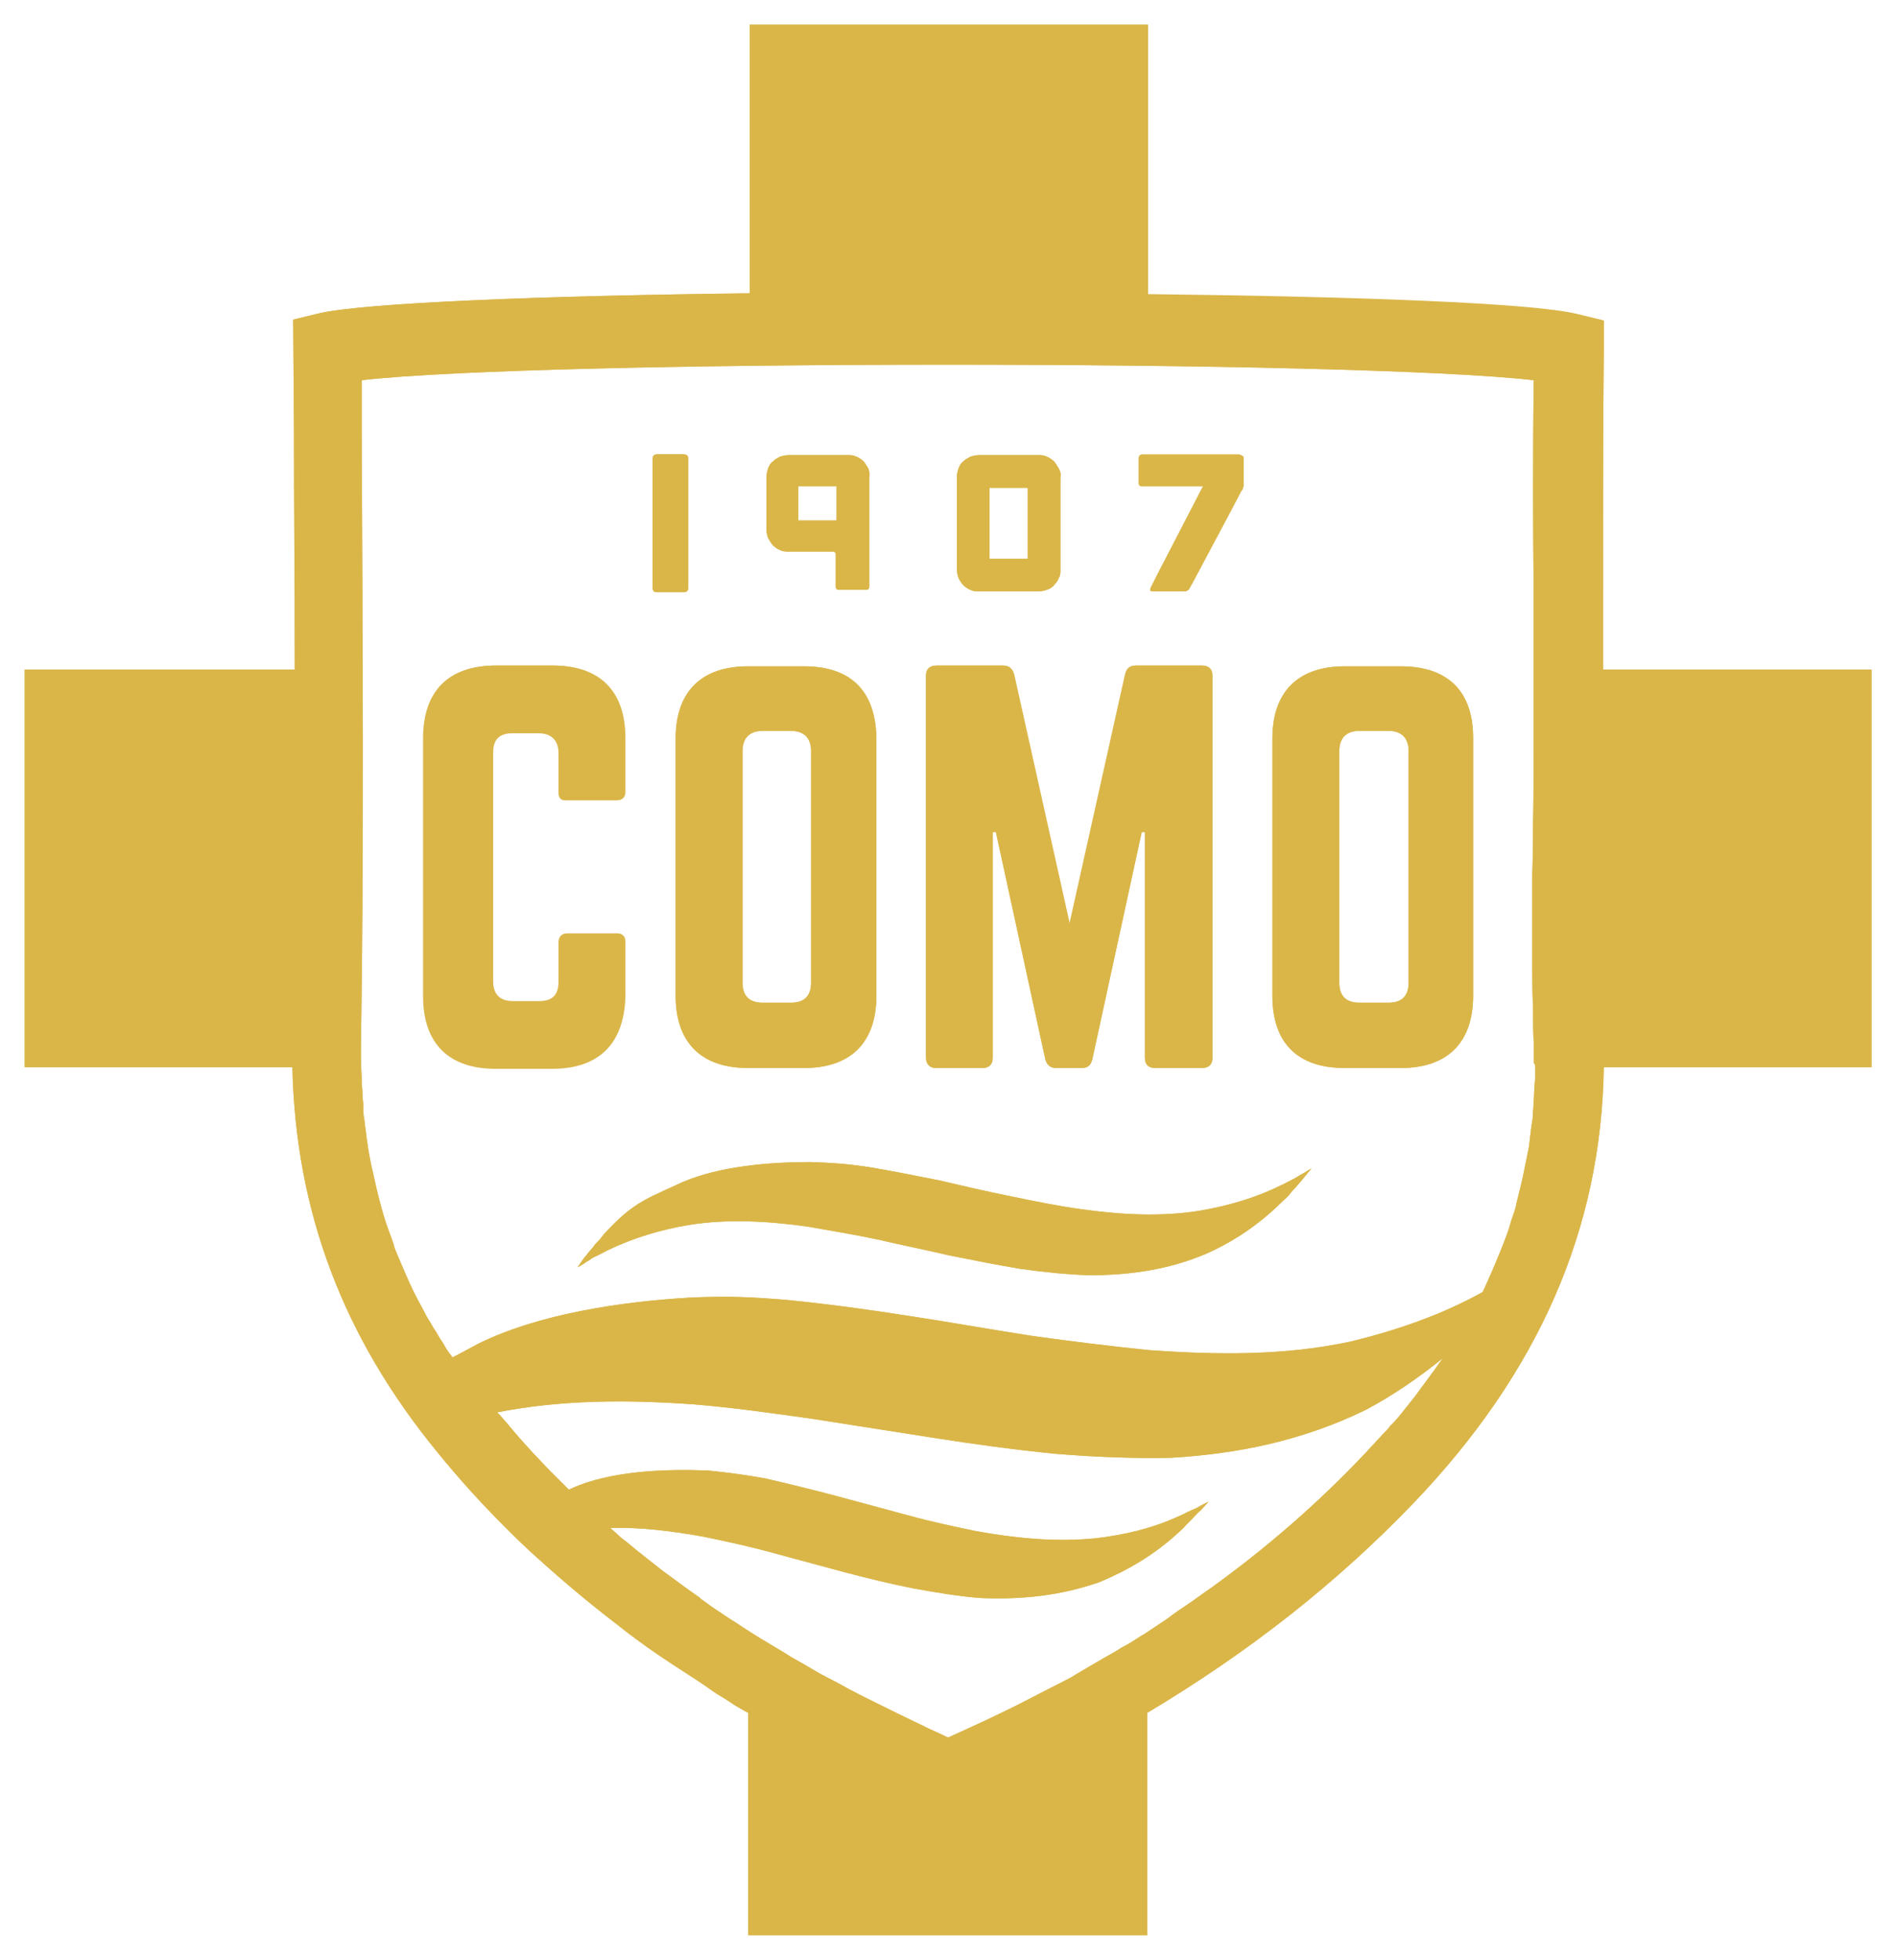 <?xml version="1.0" encoding="utf-8"?>
<!-- Generator: Adobe Illustrator 27.8.0, SVG Export Plug-In . SVG Version: 6.00 Build 0)  -->
<svg version="1.1" id="Layer_2_00000171701808287038355240000006286811901583333017_"
	 xmlns="http://www.w3.org/2000/svg" xmlns:xlink="http://www.w3.org/1999/xlink" x="0px" y="0px" viewBox="0 0 238.1 245.9"
	 style="enable-background:new 0 0 238.1 245.9;" xml:space="preserve">
<style type="text/css">
	.st0{fill:#DAB649;}
</style>
<g>
	<path class="st0" d="M69.4,134h-7.1c-5.9,0-9.1-3.2-9.1-9.1V92.6c0-5.9,3.2-9.1,9.1-9.1h7.1c5.9,0,9.1,3.2,9.1,9.1v6.8
		c0,0.6-0.4,1-1,1h-6.3c-0.7,0-1-0.4-1-1v-5c0-1.6-0.9-2.5-2.5-2.5h-3.3c-1.7,0-2.5,0.9-2.5,2.5v28.7c0,1.7,0.9,2.5,2.5,2.5h3.3
		c1.6,0,2.5-0.8,2.5-2.5v-5c0-0.6,0.3-1,1-1h6.3c0.6,0,1,0.4,1,1v6.8C78.4,130.8,75.2,134,69.4,134z"/>
	<path class="st0" d="M82,73.9V57.5c0-0.3,0.2-0.5,0.5-0.5h3.4c0.3,0,0.5,0.2,0.5,0.5v16.3c0,0.3-0.2,0.5-0.5,0.5h-3.4
		C82.1,74.3,82,74.2,82,73.9z"/>
	<path class="st0" d="M109,58.8c-0.2-0.3-0.4-0.7-0.6-0.9c-0.2-0.2-0.6-0.5-0.9-0.6c-0.4-0.2-0.7-0.2-1.1-0.2h-7.4
		c-0.4,0-0.8,0.1-1.1,0.2c-0.4,0.2-0.7,0.4-0.9,0.6c-0.3,0.2-0.5,0.6-0.6,0.9c-0.1,0.3-0.2,0.7-0.2,1.1v6.5c0,0.4,0.1,0.8,0.2,1.1
		c0.2,0.3,0.4,0.7,0.6,0.9v0c0.3,0.3,0.6,0.5,0.9,0.6c0.3,0.2,0.7,0.2,1.1,0.2h5.5c0.1,0,0.2,0,0.3,0.1c0.1,0.1,0.1,0.2,0.1,0.3v4
		c0,0.1,0,0.2,0.1,0.3c0.1,0.1,0.2,0.1,0.3,0.1h3.4c0.1,0,0.2,0,0.3-0.1c0.1-0.1,0.1-0.2,0.1-0.3V59.9
		C109.2,59.5,109.1,59.2,109,58.8z M105,65.3h-4.8V61h4.8V65.3z"/>
	<path class="st0" d="M100.9,83.6h-7c-5.9,0-9.1,3.2-9.1,9.1v32.2c0,5.9,3.2,9.1,9.1,9.1h7c5.9,0,9.1-3.2,9.1-9.1V92.6
		C109.9,86.7,106.8,83.6,100.9,83.6z M101.8,123.3c0,1.7-0.9,2.5-2.5,2.5h-3.6c-1.6,0-2.5-0.8-2.5-2.5V94.2c0-1.6,0.9-2.5,2.5-2.5
		h3.6c1.6,0,2.5,0.9,2.5,2.5V123.3z"/>
	<path class="st0" d="M132.9,58.8c-0.2-0.3-0.4-0.7-0.6-0.9c-0.2-0.2-0.6-0.5-0.9-0.6c-0.4-0.2-0.7-0.2-1.1-0.2h-7.4
		c-0.4,0-0.8,0.1-1.1,0.2c-0.4,0.2-0.7,0.4-0.9,0.6c-0.3,0.2-0.5,0.6-0.6,0.9c-0.1,0.3-0.2,0.7-0.2,1.1v11.5c0,0.4,0.1,0.8,0.2,1.1
		c0.2,0.4,0.4,0.7,0.6,0.9c0.3,0.3,0.6,0.5,0.9,0.6c0.4,0.2,0.7,0.2,1.1,0.2h7.4c0.4,0,0.8-0.1,1.1-0.2c0.3-0.1,0.7-0.3,0.9-0.6
		c0.3-0.3,0.5-0.6,0.6-0.9c0.2-0.3,0.2-0.7,0.2-1.1V59.9C133.2,59.5,133.1,59.2,132.9,58.8z M129,70.1h-4.8v-8.9h4.8V70.1z"/>
	<path class="st0" d="M116.2,132.7V84.8c0-0.8,0.4-1.3,1.3-1.3h8.3c0.8,0,1.2,0.4,1.4,1.1l7,31.4l7-31.4c0.2-0.8,0.6-1.1,1.4-1.1
		h8.3c0.8,0,1.3,0.4,1.3,1.3v47.9c0,0.8-0.4,1.3-1.3,1.3H145c-0.8,0-1.3-0.4-1.3-1.3v-28.3h-0.4l-6.2,28.5c-0.2,0.8-0.6,1.1-1.4,1.1
		h-3.1c-0.8,0-1.2-0.4-1.4-1.1l-6.2-28.5h-0.4v28.3c0,0.8-0.4,1.3-1.3,1.3h-5.8C116.7,134,116.2,133.5,116.2,132.7z"/>
	<path class="st0" d="M143.2,61c-0.1-0.1-0.1-0.2-0.1-0.3v-3.1c0-0.3,0.2-0.5,0.5-0.5h12.1c0.1,0,0.2,0.1,0.3,0.1
		c0.1,0.1,0.1,0.2,0.1,0.3v3.3c0,0.1,0,0.3-0.1,0.4c0,0.2-0.1,0.3-0.2,0.4l-1.2,2.3l-4.9,9.2l-0.4,0.7c0,0.1-0.1,0.2-0.3,0.3
		c-0.1,0.1-0.3,0.1-0.4,0.1h-3.9c-0.3,0-0.4-0.1-0.3-0.4l0.8-1.6l5.8-11.2h-7.7l0,0C143.4,61.1,143.3,61,143.2,61z"/>
	<path class="st0" d="M163.6,147.2c0.6-0.4,1-0.6,1-0.6l-0.9,1.1c-0.3,0.4-0.7,0.8-1.1,1.3c-0.2,0.2-0.5,0.5-0.7,0.8
		c-0.2,0.3-0.5,0.5-0.8,0.8c-2.9,2.9-6.1,5.1-9.7,6.7c-4.7,2-9.6,2.7-14.7,2.7c-2.9-0.1-5.7-0.4-8.6-0.8c-3-0.5-6-1.1-9-1.7
		c-3-0.7-6-1.3-9-2c-2.9-0.6-5.8-1.1-8.7-1.6c-5-0.7-10.1-1-15-0.2c-3.5,0.6-6.9,1.6-10.2,3.2c-0.6,0.3-1.1,0.6-1.6,0.8
		c-0.2,0.1-0.4,0.2-0.6,0.4c-0.2,0.1-0.4,0.2-0.5,0.3c-0.6,0.4-1,0.6-1,0.6s1-1.5,1.1-1.5c0.2-0.3,0.3-0.4,0.9-1.1
		c0.1-0.2,0.3-0.4,0.5-0.6c0.2-0.2,0.4-0.4,0.6-0.7c0.4-0.5,0.9-1,1.5-1.6c2.9-2.9,5-3.5,8.6-5.2c4.7-2,10.9-2.5,16-2.5
		c2.9,0.1,4.4,0.2,7.2,0.6c3,0.5,6,1.1,9,1.7c3,0.7,6,1.4,9,2c2.9,0.6,5.8,1.2,8.7,1.6c5,0.7,10.1,1,15,0.2c3.5-0.6,7-1.6,10.2-3.2
		c0.3-0.1,0.6-0.3,0.8-0.4c0.3-0.1,0.5-0.3,0.8-0.4l0,0C162.9,147.6,163.3,147.4,163.6,147.2z"/>
	<path class="st0" d="M175.8,83.6h-7c-5.9,0-9.1,3.2-9.1,9.1v32.2c0,5.9,3.1,9.1,9.1,9.1h7c5.9,0,9.1-3.2,9.1-9.1V92.6
		C184.9,86.7,181.7,83.6,175.8,83.6z M176.8,123.3c0,1.7-0.9,2.5-2.5,2.5h-3.7c-1.6,0-2.5-0.8-2.5-2.5V94.2c0-1.6,0.9-2.5,2.5-2.5
		h3.7c1.6,0,2.5,0.9,2.5,2.5V123.3z"/>
	<path class="st0" d="M201.2,84V74c0-10,0-20.3,0.1-30.4l0-3.4l-3.3-0.8c-5.6-1.4-27.8-2.2-53.9-2.5V3.1H94.1v33.7
		c-26.1,0.3-48.3,1.2-54,2.5l-3.3,0.8l0.1,13.8c0,9.9,0.1,20,0.1,30.1H3.1v49.9h33.6c0.4,18,6.3,33.8,18.2,48.3
		c2.6,3.2,5.3,6.2,8.2,9.1c1.5,1.5,2.9,2.9,4.5,4.3c3.1,2.8,6.3,5.5,9.7,8.1c2.5,2,5.2,3.9,8,5.7c1.4,0.9,2.8,1.8,4.2,2.8
		c0.7,0.5,1.5,0.9,2.2,1.4c0.7,0.5,1.5,0.9,2.2,1.3v27.9H144v-27.9c12.9-7.7,23.9-16.4,33.4-26.3c15.8-16.5,23.6-34.5,23.9-54.7
		h33.6V84H201.2z M179.8,172.2c-0.7,1-1.5,2-2.2,3c-0.4,0.5-0.8,1-1.2,1.5c-0.6,0.8-1.2,1.5-1.9,2.2c-0.3,0.4-0.6,0.7-1,1.1
		c-0.3,0.4-0.7,0.7-1,1.1v0c-0.5,0.5-0.9,1-1.4,1.5l0,0c-5.7,6-12.1,11.6-19.2,16.7c-0.9,0.6-1.8,1.3-2.7,1.9
		c-0.9,0.6-1.8,1.2-2.7,1.9h0c-0.9,0.6-1.8,1.2-2.7,1.8c-0.1,0.1-0.2,0.1-0.3,0.2c-0.1,0-0.1,0.1-0.2,0.1c-0.8,0.5-1.5,1-2.3,1.4
		c-0.1,0-0.1,0.1-0.2,0.1c-0.9,0.6-1.9,1.1-2.9,1.7h0c-1,0.6-1.9,1.1-2.9,1.7c-0.1,0.1-0.2,0.1-0.3,0.2c-0.9,0.5-1.9,1-2.9,1.5
		c-1,0.5-2.1,1.1-3.1,1.6c-3.1,1.6-6.4,3.1-9.7,4.6h0c-1-0.5-2-0.9-3-1.4c-0.1-0.1-0.2-0.1-0.4-0.2c-1-0.5-1.9-0.9-2.9-1.4
		c-2-1-4.1-2-6-3c-0.9-0.5-1.8-1-2.8-1.5c-1-0.5-2-1.1-3-1.7c-0.9-0.5-1.8-1-2.7-1.6c-0.9-0.5-1.8-1.1-2.7-1.6
		c-1.1-0.7-2.1-1.3-3.1-2c-0.7-0.4-1.4-0.9-2-1.3c-0.8-0.5-1.6-1.1-2.3-1.6c-0.1-0.1-0.2-0.1-0.2-0.2c-1.6-1.1-3.2-2.3-4.7-3.4
		c-1.5-1.2-3.1-2.4-4.5-3.6c-0.4-0.3-0.8-0.6-1.1-0.9c-0.3-0.3-0.7-0.6-1-0.9c3.9-0.1,7.8,0.4,11.7,1.1c2.9,0.6,5.7,1.2,8.6,2
		c3,0.8,5.9,1.6,8.9,2.4c3,0.8,5.9,1.5,8.9,2.1c2.8,0.5,5.7,1,8.5,1.2c5.1,0.2,9.9-0.3,14.8-2c3.6-1.5,7-3.5,10-6.3
		c0.3-0.3,0.6-0.5,0.8-0.8c0.3-0.3,0.5-0.5,0.7-0.7c0.5-0.5,0.8-0.9,1.2-1.2l1-1.1c0,0-0.4,0.2-1,0.5c-0.3,0.2-0.7,0.4-1.2,0.6
		c-0.2,0.1-0.5,0.2-0.8,0.4c-0.3,0.1-0.6,0.3-0.9,0.4c-3.3,1.5-6.8,2.3-10.3,2.7c-5,0.5-10,0-15-0.9c-2.9-0.6-5.7-1.2-8.6-2
		c-3-0.8-5.9-1.6-8.9-2.4c-3-0.8-5.9-1.5-8.9-2.2c-2.8-0.5-4.3-0.7-7.2-1c-5.1-0.2-11.3,0-16.1,1.8c-0.5,0.2-1,0.4-1.4,0.6h0
		c-0.2-0.2-0.4-0.4-0.6-0.6c-0.6-0.6-1.2-1.2-1.8-1.8c-0.7-0.7-1.4-1.5-2.1-2.2c-1-1.1-2-2.2-2.9-3.3c-0.4-0.5-0.8-0.9-1.2-1.4
		c-0.1-0.1-0.1-0.1-0.2-0.2c-0.1-0.1-0.1-0.1-0.2-0.2c8.1-1.6,16.4-1.6,24.7-1c4.9,0.4,9.8,1.1,14.8,1.8c5.1,0.8,10.2,1.6,15.3,2.4
		c5.1,0.8,10.2,1.5,15.3,2c4.8,0.4,9.7,0.6,14.5,0.5c8.5-0.5,16.6-2.2,24.4-6c3.4-1.8,6.6-4,9.7-6.5
		C180.5,171.2,180.2,171.7,179.8,172.2z M192.6,136.3c-0.1,1.1-0.1,2.2-0.2,3.4c0,0.6-0.1,1.1-0.2,1.7c-0.1,0.8-0.2,1.7-0.3,2.5
		c-0.1,0.5-0.2,1-0.3,1.5c-0.3,1.5-0.6,3-1,4.5c-0.1,0.4-0.2,0.8-0.3,1.2c0,0,0,0,0,0.1c-0.1,0.5-0.3,1-0.5,1.6
		c-0.2,0.5-0.3,1.1-0.5,1.6c-0.4,1.1-0.8,2.1-1.2,3.1c-0.6,1.5-1.3,3.1-2,4.6l0,0c-5.2,2.9-10.8,4.8-16.5,6.2
		c-8.3,1.8-16.8,1.7-25.3,1.1c-4.9-0.5-9.8-1.1-14.8-1.8c-5.1-0.8-10.2-1.7-15.4-2.5c-5.1-0.8-10.2-1.5-15.3-2
		c-4.8-0.4-7.4-0.5-12.2-0.3c-8.5,0.5-18.9,2-26.6,5.8c-1.1,0.6-2.2,1.2-3.2,1.7c-0.1-0.1-0.2-0.3-0.3-0.4c-0.1-0.1-0.2-0.3-0.3-0.4
		c-0.3-0.4-0.5-0.9-0.8-1.3c0,0,0,0,0,0c-0.3-0.4-0.5-0.9-0.8-1.3s-0.5-0.9-0.8-1.3s-0.5-0.9-0.7-1.3c-0.2-0.4-0.5-0.9-0.7-1.3
		c-0.7-1.3-1.3-2.7-1.9-4.1c-0.2-0.5-0.4-0.9-0.6-1.4c-0.2-0.5-0.4-0.9-0.5-1.4c-0.3-0.9-0.7-1.9-1-2.8c-0.6-1.9-1.1-3.9-1.5-5.8
		c-0.1-0.4-0.2-0.9-0.3-1.3c-0.2-1-0.4-2-0.5-2.9c-0.1-0.5-0.1-1-0.2-1.5c-0.1-0.5-0.1-1-0.2-1.5c-0.1-0.5-0.1-1-0.1-1.5
		c0-0.5-0.1-1-0.1-1.5c0-0.5-0.1-1.1-0.1-1.6c0-1-0.1-2-0.1-3c0-0.4,0-0.8,0-1.1c0.4-25.8,0.2-51.9,0.1-77.2l0-6.7
		c22.7-2.6,124.4-2.6,147.1,0c-0.1,8.9-0.1,17.9,0,26.7v16.8c0,1.3,0,2.6,0,3.9c0,0.4,0,0.9,0,1.3c0,0.9,0,1.8,0,2.6
		c0,1.4,0,2.7,0,4.1v0.6c0,1.9,0,3.8,0,5.8c0,0,0,0,0,0c0,0.8,0,1.7,0,2.6c0,0.5,0,1.1,0,1.6c0,0.6,0,1.1,0,1.7c0,1,0,2,0,3v0.8
		c0,0.9,0,1.7,0,2.6c0,1.4,0,2.9,0.1,4.3c0,0.4,0,0.8,0,1.2c0,0.2,0,0.4,0,0.6c0,0.9,0,1.8,0.1,2.8c0,0.6,0,1.2,0,1.9
		c0,0.2,0,0.3,0,0.5c0,0.8,0,1.5,0,2.2C192.7,135.1,192.6,135.7,192.6,136.3z"/>
	<path class="st0" d="M201.2,84v-6.5c0-1.1,0-2.3,0-3.4c0-10,0-20.3,0.1-30.4l0-3.4l-3.3-0.8c-5.6-1.4-27.8-2.2-53.9-2.5V3.1H94.1
		v33.7c-26.1,0.3-48.3,1.2-54,2.5l-3.3,0.8l0.1,13.8c0,9.9,0.1,20,0.1,30.1H3.1v49.9h33.6c0.4,18,6.3,33.8,18.2,48.3
		c2.6,3.2,5.3,6.2,8.2,9.1c1.5,1.5,2.9,2.9,4.5,4.3c3.1,2.8,6.3,5.5,9.7,8.1c2.5,2,5.2,3.9,8,5.7c1.4,0.9,2.8,1.8,4.2,2.8
		c0.7,0.5,1.5,0.9,2.2,1.4c0.7,0.5,1.5,0.9,2.2,1.3v27.9H144v-27.9c12.9-7.7,23.9-16.4,33.4-26.3c15.8-16.5,23.6-34.5,23.9-54.7
		h33.6V84H201.2z M179.8,172.2c-0.7,1-1.5,2-2.2,3c-0.4,0.5-0.8,1-1.2,1.5c-0.6,0.8-1.2,1.5-1.9,2.2c-0.3,0.4-0.6,0.7-1,1.1
		c-0.3,0.4-0.7,0.7-1,1.1v0c-0.5,0.5-0.9,1-1.4,1.5l0,0h0c-5.7,6-12.1,11.6-19.2,16.7c-0.9,0.6-1.8,1.3-2.7,1.9
		c-0.9,0.6-1.8,1.2-2.7,1.9h0c-0.9,0.6-1.8,1.2-2.7,1.8c-0.1,0.1-0.2,0.1-0.3,0.2c-0.1,0-0.1,0.1-0.2,0.1c-0.8,0.5-1.5,1-2.3,1.4
		c-0.1,0-0.1,0.1-0.2,0.1c-0.9,0.6-1.9,1.1-2.9,1.7h0c-1,0.6-1.9,1.1-2.9,1.7c-0.1,0.1-0.2,0.1-0.3,0.2c-0.9,0.5-1.9,1-2.9,1.5
		c-1,0.5-2.1,1.1-3.1,1.6c-3.1,1.6-6.4,3.1-9.7,4.6h0c-1-0.5-2-0.9-3-1.4c-0.1-0.1-0.2-0.1-0.4-0.2c-1-0.5-1.9-0.9-2.9-1.4
		c-2-1-4.1-2-6-3c-0.9-0.5-1.8-1-2.8-1.5c-1-0.5-2-1.1-3-1.7c-0.9-0.5-1.8-1-2.7-1.6c-0.9-0.5-1.8-1.1-2.7-1.6
		c-1.1-0.7-2.1-1.3-3.1-2c-0.7-0.4-1.4-0.9-2-1.3c-0.8-0.5-1.6-1.1-2.3-1.6c-0.1-0.1-0.2-0.1-0.2-0.2c-1.6-1.1-3.2-2.3-4.7-3.4
		c-1.5-1.2-3.1-2.4-4.5-3.6c-0.4-0.3-0.8-0.6-1.1-0.9c-0.3-0.3-0.7-0.6-1-0.9c3.9-0.1,7.8,0.4,11.7,1.1c2.9,0.6,5.7,1.2,8.6,2
		c3,0.8,5.9,1.6,8.9,2.4c3,0.8,5.9,1.5,8.9,2.1c2.8,0.5,5.7,1,8.5,1.2c5.1,0.2,9.9-0.3,14.8-2c3.6-1.5,7-3.5,10-6.3
		c0.3-0.3,0.6-0.5,0.8-0.8c0.3-0.3,0.5-0.5,0.7-0.7c0.5-0.5,0.8-0.9,1.2-1.2l1-1.1c0,0-0.4,0.2-1,0.5c-0.3,0.2-0.7,0.4-1.2,0.6
		c-0.2,0.1-0.5,0.2-0.8,0.4c-0.3,0.1-0.6,0.3-0.9,0.4c-3.3,1.5-6.8,2.3-10.3,2.7c-5,0.5-10,0-15-0.9c-2.9-0.6-5.7-1.2-8.6-2
		c-3-0.8-5.9-1.6-8.9-2.4c-3-0.8-5.9-1.5-8.9-2.2c-2.8-0.5-4.3-0.7-7.2-1c-5.1-0.2-11.3,0-16.1,1.8c-0.5,0.2-1,0.4-1.4,0.6h0
		c-0.2-0.2-0.4-0.4-0.6-0.6c-0.6-0.6-1.2-1.2-1.8-1.8c-0.7-0.7-1.4-1.5-2.1-2.2c-1-1.1-2-2.2-2.9-3.3c-0.4-0.5-0.8-0.9-1.2-1.4
		c-0.1-0.1-0.1-0.1-0.2-0.2s-0.1-0.1-0.2-0.2h0c8.1-1.6,16.4-1.6,24.7-1c4.9,0.4,9.8,1.1,14.8,1.8c5.1,0.8,10.2,1.6,15.3,2.4
		c5.1,0.8,10.2,1.5,15.3,2c4.8,0.4,9.7,0.6,14.5,0.5c8.5-0.5,16.6-2.2,24.4-6c3.4-1.8,6.6-4,9.7-6.5
		C180.5,171.2,180.2,171.7,179.8,172.2z M192.7,134.6c0,0.6,0,1.1-0.1,1.7c0,1.1-0.1,2.3-0.2,3.4c0,0.6-0.1,1.1-0.2,1.7
		c-0.1,0.8-0.2,1.7-0.3,2.5c-0.1,0.5-0.2,1-0.3,1.5c-0.3,1.5-0.6,3-1,4.5c-0.1,0.4-0.2,0.8-0.3,1.2c0,0,0,0,0,0.1
		c-0.1,0.5-0.3,1-0.5,1.6c-0.2,0.5-0.3,1.1-0.5,1.6c-0.3,1.1-0.7,2.1-1.2,3.1c-0.6,1.5-1.3,3.1-2,4.6l0,0l0,0
		c-5.2,2.9-10.8,4.8-16.5,6.2c-8.3,1.8-16.8,1.7-25.3,1.1c-4.9-0.5-9.8-1.1-14.8-1.8c-5.1-0.8-10.2-1.7-15.4-2.5
		c-5.1-0.8-10.2-1.5-15.3-2c-4.8-0.4-7.4-0.5-12.2-0.3c-8.5,0.5-18.9,2-26.6,5.8c-1.1,0.6-2.2,1.2-3.2,1.7c0,0,0,0,0,0
		c-0.1-0.1-0.2-0.3-0.3-0.4c-0.1-0.1-0.2-0.3-0.3-0.4c-0.3-0.4-0.5-0.9-0.8-1.3c0,0,0,0,0,0c-0.3-0.4-0.5-0.9-0.8-1.3
		c-0.3-0.4-0.5-0.9-0.8-1.3c-0.2-0.4-0.5-0.9-0.7-1.3c-0.2-0.4-0.5-0.9-0.7-1.3c-0.7-1.3-1.3-2.7-1.9-4.1c-0.2-0.5-0.4-0.9-0.6-1.4
		c-0.2-0.5-0.4-0.9-0.5-1.4c-0.3-0.9-0.7-1.9-1-2.8c-0.6-1.9-1.1-3.9-1.5-5.8c-0.1-0.4-0.2-0.9-0.3-1.3c-0.2-1-0.4-2-0.5-2.9
		c-0.1-0.5-0.2-1-0.2-1.5c-0.1-0.5-0.1-1-0.2-1.5c-0.1-0.5-0.1-1-0.1-1.5c0-0.5-0.1-1-0.1-1.5c0-0.5-0.1-1.1-0.1-1.6
		c0-1-0.1-2-0.1-3c0-0.4,0-0.8,0-1.1c0.4-25.8,0.2-51.9,0.1-77.2l0-6.7c22.7-2.6,124.4-2.6,147.1,0c-0.1,8.9-0.1,17.9,0,26.7
		c0,1.2,0,2.3,0,3.5v13.3c0,4,0,7.9-0.1,11.9v0.6c0,1.9,0,3.8-0.1,5.8c0,0,0,0,0,0c0,0.8,0,1.7,0,2.6c0,0.5,0,1.1,0,1.6
		c0,1.5,0,3.1,0,4.6v0.8c0,0.9,0,1.7,0,2.6c0,1.4,0,2.9,0.1,4.3c0,0.4,0,0.8,0,1.2c0,0.2,0,0.4,0,0.6c0,0.9,0,1.8,0.1,2.8
		c0,0.9,0,1.9,0,2.8C192.7,133.4,192.7,134,192.7,134.6z"/>
	<path class="st0" d="M70.1,99.5v-5c0-1.6-0.9-2.5-2.5-2.5h-3.3c-1.7,0-2.5,0.9-2.5,2.5v28.7c0,1.7,0.9,2.5,2.5,2.5h3.3
		c1.6,0,2.5-0.8,2.5-2.5v-5c0-0.6,0.3-1,1-1h6.3c0.6,0,1,0.4,1,1v6.8c0,5.9-3.2,9.1-9.1,9.1h-7.1c-5.9,0-9.1-3.2-9.1-9.1V92.6
		c0-5.9,3.2-9.1,9.1-9.1h7.1c5.9,0,9.1,3.2,9.1,9.1v6.8c0,0.6-0.4,1-1,1h-6.3C70.4,100.5,70.1,100.1,70.1,99.5z"/>
	<path class="st0" d="M100.9,83.6h-7c-5.9,0-9.1,3.2-9.1,9.1v32.2c0,5.9,3.2,9.1,9.1,9.1h7c5.9,0,9.1-3.2,9.1-9.1V92.6
		C109.9,86.7,106.8,83.6,100.9,83.6z M101.8,123.3c0,1.7-0.9,2.5-2.5,2.5h-3.6c-1.6,0-2.5-0.8-2.5-2.5V94.2c0-1.6,0.9-2.5,2.5-2.5
		h3.6c1.6,0,2.5,0.9,2.5,2.5V123.3z"/>
	<path class="st0" d="M152.1,84.8v47.9c0,0.8-0.4,1.3-1.3,1.3H145c-0.8,0-1.3-0.4-1.3-1.3v-28.3h-0.4l-6.2,28.5
		c-0.2,0.8-0.6,1.1-1.4,1.1h-3.1c-0.8,0-1.2-0.4-1.4-1.1l-6.2-28.5h-0.4v28.3c0,0.8-0.4,1.3-1.3,1.3h-5.8c-0.8,0-1.2-0.4-1.2-1.3
		V84.8c0-0.8,0.4-1.3,1.3-1.3h8.3c0.8,0,1.2,0.4,1.4,1.1l7,31.4l7-31.4c0.2-0.8,0.6-1.1,1.4-1.1h8.3C151.7,83.6,152.1,84,152.1,84.8
		z"/>
	<path class="st0" d="M175.8,83.6h-7c-5.9,0-9.1,3.2-9.1,9.1v32.2c0,5.9,3.1,9.1,9.1,9.1h7c5.9,0,9.1-3.2,9.1-9.1V92.6
		C184.9,86.7,181.7,83.6,175.8,83.6z M176.8,123.3c0,1.7-0.9,2.5-2.5,2.5h-3.7c-1.6,0-2.5-0.8-2.5-2.5V94.2c0-1.6,0.9-2.5,2.5-2.5
		h3.7c1.6,0,2.5,0.9,2.5,2.5V123.3z"/>
	<path class="st0" d="M86.3,57.5v16.3c0,0.3-0.2,0.5-0.5,0.5h-3.4c-0.3,0-0.5-0.2-0.5-0.5V57.5c0-0.3,0.2-0.5,0.5-0.5h3.4
		C86.2,57.1,86.3,57.2,86.3,57.5z"/>
	<path class="st0" d="M109,58.8c-0.2-0.3-0.4-0.7-0.6-0.9c-0.2-0.2-0.6-0.5-0.9-0.6c-0.4-0.2-0.7-0.2-1.1-0.2h-7.4
		c-0.4,0-0.8,0.1-1.1,0.2c-0.4,0.2-0.7,0.4-0.9,0.6c-0.3,0.2-0.5,0.6-0.6,0.9c-0.1,0.3-0.2,0.7-0.2,1.1v6.5c0,0.4,0.1,0.8,0.2,1.1
		c0.2,0.3,0.4,0.7,0.6,0.9v0c0.3,0.3,0.6,0.5,0.9,0.6c0.3,0.2,0.7,0.2,1.1,0.2h5.5c0.1,0,0.2,0,0.3,0.1c0.1,0.1,0.1,0.2,0.1,0.3v4
		c0,0.1,0,0.2,0.1,0.3c0.1,0.1,0.2,0.1,0.3,0.1h3.4c0.1,0,0.2,0,0.3-0.1c0.1-0.1,0.1-0.2,0.1-0.3V59.9
		C109.2,59.5,109.1,59.2,109,58.8z M105,65.3h-4.8V61h4.8V65.3z"/>
	<path class="st0" d="M132.9,58.8c-0.2-0.3-0.4-0.7-0.6-0.9c-0.2-0.2-0.6-0.5-0.9-0.6c-0.4-0.2-0.7-0.2-1.1-0.2h-7.4
		c-0.4,0-0.8,0.1-1.1,0.2c-0.4,0.2-0.7,0.4-0.9,0.6c-0.3,0.2-0.5,0.6-0.6,0.9c-0.1,0.3-0.2,0.7-0.2,1.1v11.5c0,0.4,0.1,0.8,0.2,1.1
		c0.2,0.4,0.4,0.7,0.6,0.9c0.3,0.3,0.6,0.5,0.9,0.6c0.4,0.2,0.7,0.2,1.1,0.2h7.4c0.4,0,0.8-0.1,1.1-0.2c0.3-0.1,0.7-0.3,0.9-0.6
		c0.3-0.3,0.5-0.6,0.6-0.9c0.2-0.3,0.2-0.7,0.2-1.1V59.9C133.2,59.5,133.1,59.2,132.9,58.8z M129,70.1h-4.8v-8.9h4.8V70.1z"/>
	<path class="st0" d="M156.1,57.5v3.3c0,0.1,0,0.3-0.1,0.4c0,0.2-0.1,0.3-0.2,0.4l-1.2,2.3l-4.9,9.2l-0.4,0.7c0,0.1-0.1,0.2-0.3,0.3
		c-0.1,0.1-0.3,0.1-0.4,0.1h-3.9c-0.3,0-0.4-0.1-0.3-0.4l0.8-1.6l5.8-11.2h-7.7l0,0c-0.1,0-0.2,0-0.3-0.1c-0.1-0.1-0.1-0.2-0.1-0.3
		v-3.1c0-0.3,0.2-0.5,0.5-0.5h12.1c0.1,0,0.2,0.1,0.3,0.1C156,57.3,156.1,57.4,156.1,57.5z"/>
	<path class="st0" d="M164.6,146.6l-0.9,1.1c-0.3,0.4-0.7,0.8-1.1,1.3c-0.2,0.2-0.5,0.5-0.7,0.8c-0.2,0.3-0.5,0.5-0.8,0.8
		c-2.9,2.9-6.1,5.1-9.7,6.7c-4.7,2-9.6,2.7-14.7,2.7c-2.9-0.1-5.7-0.4-8.6-0.8c-3-0.5-6-1.1-9-1.7c-3-0.7-6-1.3-9-2
		c-2.9-0.6-5.8-1.1-8.7-1.6c-5-0.7-10.1-1-15-0.2c-3.5,0.6-6.9,1.6-10.2,3.2c-0.6,0.3-1.1,0.6-1.6,0.8c-0.2,0.1-0.4,0.2-0.6,0.4
		c-0.2,0.1-0.4,0.2-0.5,0.3c-0.6,0.4-1,0.6-1,0.6s1-1.5,1.1-1.5c0.2-0.3,0.3-0.4,0.9-1.1c0.1-0.2,0.3-0.4,0.5-0.6
		c0.2-0.2,0.4-0.4,0.6-0.7c0.4-0.5,0.9-1,1.5-1.6c2.9-2.9,5-3.5,8.6-5.2c4.7-2,10.9-2.5,16-2.5c2.9,0.1,4.4,0.2,7.2,0.6
		c3,0.5,6,1.1,9,1.7c3,0.7,6,1.4,9,2c2.9,0.6,5.8,1.2,8.7,1.6c5,0.7,10.1,1,15,0.2c3.5-0.6,7-1.6,10.2-3.2c0.3-0.1,0.6-0.3,0.8-0.4
		c0.3-0.1,0.5-0.3,0.8-0.4l0,0c0.5-0.3,0.8-0.5,1.2-0.7C164.3,146.8,164.6,146.6,164.6,146.6z"/>
</g>
</svg>
